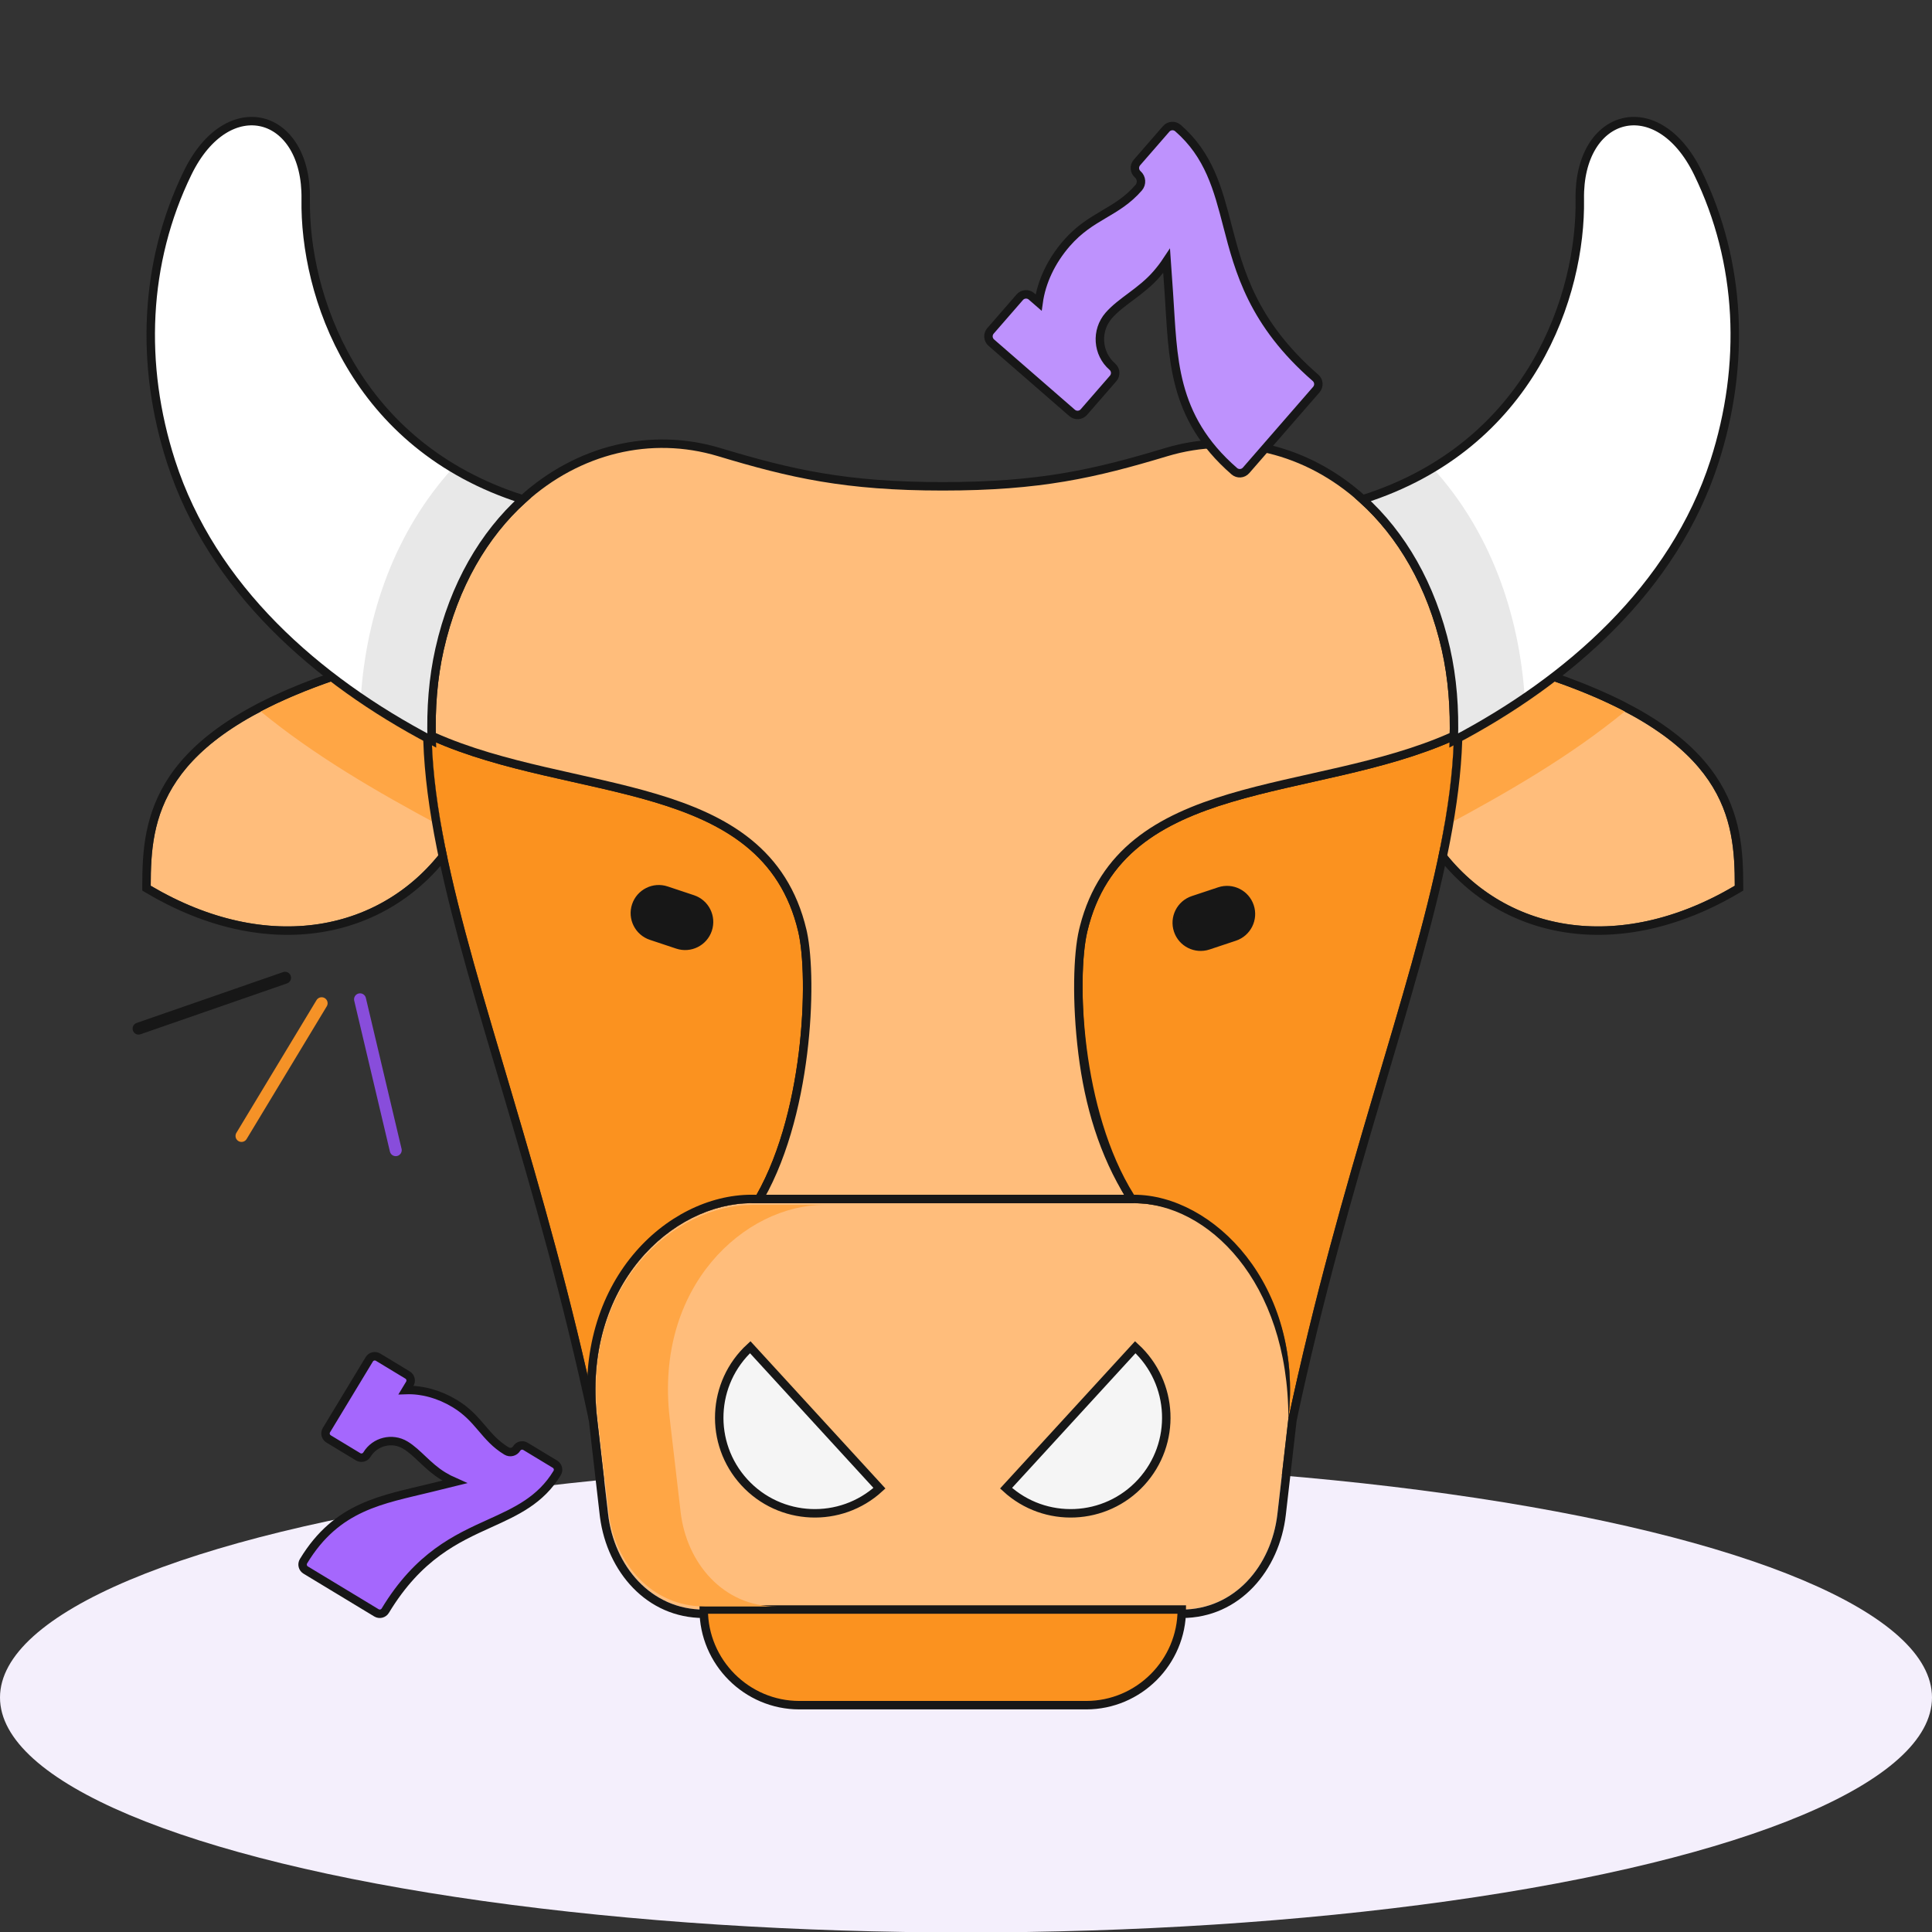 <svg width="457" height="457" viewBox="0 0 457 457" fill="none" xmlns="http://www.w3.org/2000/svg">
<rect x="0" y="0" width="457" height="457" fill="#333333" stroke="none"/>
<g clip-path="url(#clip0_1_8490)">
<ellipse cx="228.5" cy="401.532" rx="228.5" ry="55.576" fill="#F4EFFC"/>
<path d="M76.08 237.306L57.125 268.699" stroke="#F59227" stroke-width="2.83" stroke-linecap="round"/>
<path d="M67.426 231.281L32.782 243.308" stroke="#171717" stroke-width="2.83" stroke-linecap="round"/>
<path d="M85.165 236.379L93.607 272.065" stroke="#884DDB" stroke-width="2.83" stroke-linecap="round"/>
<path fill-rule="evenodd" clip-rule="evenodd" d="M35.654 209.516C63.47 225.965 90.722 220.311 105.284 200.249C103.515 191.394 102.383 183.068 102.124 175.161C94.169 170.983 86.513 166.217 79.411 160.857C37.541 175.164 35.654 193.736 35.654 209.516ZM366.592 160.857C359.49 166.217 351.834 170.984 343.878 175.161C343.62 183.068 342.488 191.393 340.719 200.249C355.281 220.31 382.533 225.965 410.349 209.516C410.349 193.736 408.461 175.164 366.592 160.857Z" fill="#FFBD7B"/>
<path d="M80.615 159.261C87.183 164.218 94.241 168.667 101.582 172.608L103.055 173.39L104.085 173.932L104.123 175.096C104.377 182.862 105.49 191.074 107.245 199.857L107.417 200.716L106.902 201.424C91.627 222.467 63.176 228.114 34.637 211.238L33.654 210.657V209.517C33.654 201.557 34.113 192.442 40.177 183.511C46.223 174.605 57.62 166.189 78.764 158.965L79.769 158.622L80.615 159.261ZM367.239 158.965C388.382 166.189 399.78 174.605 405.826 183.511C411.89 192.442 412.349 201.557 412.349 209.517V210.657L411.366 211.238C382.827 228.114 354.375 222.466 339.101 201.424L338.586 200.716L338.758 199.857C340.512 191.073 341.626 182.862 341.88 175.096L341.918 173.932L342.949 173.39C350.818 169.258 358.382 164.548 365.388 159.261L366.234 158.622L367.239 158.965ZM79.41 160.857C37.541 175.164 35.654 193.736 35.654 209.517C63.47 225.965 90.722 220.311 105.284 200.249C103.515 191.394 102.383 183.068 102.124 175.16C94.169 170.983 86.512 166.217 79.41 160.857ZM366.593 160.857C359.491 166.217 351.834 170.984 343.879 175.16C343.62 183.068 342.487 191.393 340.719 200.249C355.281 220.31 382.533 225.965 410.349 209.517C410.349 193.736 408.461 175.164 366.593 160.857Z" fill="#171717"/>
<path fill-rule="evenodd" clip-rule="evenodd" d="M104.382 195.466C103.132 188.377 102.336 181.629 102.124 175.161C94.168 170.984 86.512 166.218 79.41 160.858C72.457 163.234 66.611 165.728 61.689 168.307C74.44 178.769 89.068 187.258 104.382 195.466ZM384.313 168.307C371.563 178.769 356.935 187.258 341.621 195.466C342.871 188.377 343.667 181.629 343.879 175.161C351.835 170.984 359.491 166.218 366.593 160.858C373.546 163.234 379.391 165.728 384.313 168.307Z" fill="#FFA645"/>
<path fill-rule="evenodd" clip-rule="evenodd" d="M123.663 118.121C114.539 126.379 107.406 138.348 103.981 153.535C102.428 160.427 101.877 167.603 102.124 175.161C129.497 188.848 180.042 183.148 188.818 220.386C191.344 231.106 190.31 264.599 177.767 284.605H268.237C255.695 264.599 254.66 231.106 257.187 220.386C265.962 183.148 316.508 188.848 343.879 175.161C344.126 167.603 343.576 160.427 342.022 153.535C338.598 138.348 331.465 126.379 322.341 118.121C309.257 106.279 292.079 102.07 275.877 106.946C258.893 112.058 245.998 115.035 223.001 115.035C200.005 115.035 187.111 112.059 170.126 106.946C153.923 102.069 136.746 106.279 123.663 118.121Z" fill="#FFBD7B" stroke="#171717" stroke-width="2"/>
<path fill-rule="evenodd" clip-rule="evenodd" d="M188.817 220.385C180.267 184.101 135.416 189.998 102.13 175.164C102.128 175.163 102.126 175.161 102.125 175.161C102.383 183.068 103.515 191.393 105.284 200.249C112.222 234.977 128.958 277.858 141.263 335.667C137.618 303.929 159.114 284.604 177.767 284.604C190.309 264.599 191.343 231.105 188.817 220.385Z" fill="#FB921F"/>
<path d="M102.984 173.355C111.113 176.972 119.989 179.346 128.968 181.437C137.897 183.516 147.022 185.334 155.322 187.815C163.646 190.303 171.38 193.523 177.601 198.541C183.871 203.599 188.523 210.418 190.763 219.926L190.886 220.476C192.124 226.323 192.404 237.319 190.927 249.258C189.4 261.604 185.955 275.309 179.461 285.666L178.874 286.605H177.767C160.463 286.605 139.724 304.73 143.25 335.439L139.307 336.083C133.172 307.259 125.929 282.149 119.342 259.87C112.971 238.321 107.187 219.338 103.658 202.286L103.323 200.641C101.54 191.714 100.389 183.275 100.125 175.226L100.016 171.87L102.984 173.355ZM102.125 175.161C102.383 183.068 103.515 191.393 105.284 200.249C112.221 234.977 128.958 277.859 141.263 335.667C137.618 303.929 159.115 284.605 177.767 284.605C190.309 264.599 191.343 231.106 188.817 220.385C180.267 184.102 135.415 189.997 102.129 175.163C102.128 175.163 102.126 175.161 102.125 175.161ZM101.125 176.893C101.133 176.898 101.146 176.906 101.163 176.914C101.171 176.919 101.181 176.924 101.192 176.93L101.23 176.95C101.217 176.943 101.206 176.937 101.197 176.932C101.186 176.926 101.175 176.921 101.167 176.916C101.15 176.907 101.137 176.899 101.127 176.894C101.122 176.891 101.118 176.888 101.114 176.886C101.117 176.888 101.12 176.891 101.125 176.893ZM103.087 173.408C103.104 173.417 103.117 173.425 103.126 173.43C103.132 173.433 103.136 173.436 103.14 173.438C103.137 173.436 103.133 173.433 103.129 173.431C103.121 173.426 103.107 173.418 103.091 173.41C103.083 173.405 103.074 173.4 103.063 173.394L103.058 173.392C103.069 173.398 103.079 173.403 103.087 173.408Z" fill="#171717"/>
<path fill-rule="evenodd" clip-rule="evenodd" d="M268.236 284.604H177.767C159.115 284.604 137.619 303.93 141.263 335.667L143.841 358.112C145.26 370.465 154.019 380.729 166.458 380.729H279.545C291.984 380.729 300.743 370.468 302.162 358.112L304.74 335.667C308.385 303.927 286.89 284.604 268.236 284.604ZM177.461 318.675L208.026 352.022C198.818 360.462 184.511 359.84 176.07 350.631C167.63 341.422 168.253 327.115 177.461 318.675ZM237.977 352.022L268.542 318.675C277.75 327.115 278.373 341.422 269.933 350.631C261.493 359.84 247.186 360.462 237.977 352.022Z" fill="#FFBD7B"/>
<path d="M268.236 282.604C288.083 282.605 310.143 302.806 306.811 335.129L306.727 335.896L304.149 358.34C302.649 371.407 293.275 382.729 279.545 382.729H166.458C152.942 382.729 143.648 371.755 141.93 358.951L141.854 358.34L139.276 335.896C135.514 303.129 157.766 282.605 177.767 282.604H268.236ZM177.767 284.604C159.115 284.605 137.618 303.93 141.263 335.667L143.841 358.111C145.26 370.464 154.019 380.729 166.458 380.729H279.545C291.985 380.729 300.743 370.467 302.162 358.111L304.74 335.667C308.385 303.927 286.89 284.605 268.236 284.604H177.767ZM208.025 352.022C198.817 360.462 184.51 359.84 176.07 350.632C167.63 341.423 168.253 327.116 177.461 318.676L208.025 352.022ZM268.542 318.676C277.75 327.116 278.373 341.423 269.933 350.631C261.493 359.84 247.187 360.462 237.978 352.022L268.542 318.676ZM177.403 321.571C170.381 329.372 170.307 341.383 177.545 349.28L177.909 349.668C185.179 357.207 196.891 358.04 205.134 351.827L177.403 321.571ZM240.868 351.827C249.251 358.146 261.22 357.177 268.458 349.279L268.813 348.883C275.692 340.985 275.505 329.243 268.599 321.571L240.868 351.827Z" fill="#171717"/>
<path fill-rule="evenodd" clip-rule="evenodd" d="M257.186 220.385C254.66 231.105 255.694 264.598 268.236 284.604C286.89 284.604 308.385 303.926 304.74 335.667C317.046 277.858 333.781 234.977 340.719 200.249C342.488 191.394 343.62 183.068 343.879 175.161C343.877 175.161 343.875 175.163 343.873 175.164C310.587 189.998 265.736 184.101 257.186 220.385Z" fill="#FB921F"/>
<path d="M345.878 175.226C345.631 182.772 344.605 190.661 343.008 198.973L342.68 200.641C339.189 218.116 333.237 237.626 326.661 259.87C320.074 282.149 312.832 307.259 306.696 336.083L304.753 335.439C304.74 303 285.542 284.605 268.236 284.605H267.13L266.542 283.666C260.049 273.309 256.603 261.604 255.076 249.258C253.552 236.934 253.9 225.614 255.24 219.926L255.457 219.042C257.773 209.994 262.328 203.441 268.401 198.541C274.622 193.523 282.357 190.303 290.681 187.815C298.981 185.334 308.106 183.516 317.035 181.437C326.014 179.346 334.89 176.972 343.018 173.355L345.987 171.87L345.878 175.226ZM343.874 175.163C310.588 189.997 265.736 184.102 257.186 220.385C254.66 231.106 255.694 262.599 268.236 282.605C286.89 282.605 308.385 303.927 304.74 335.667C317.046 277.859 333.781 234.977 340.719 200.249C342.488 191.394 343.62 183.068 343.879 175.161L343.874 175.163ZM344.899 176.88C344.899 176.88 344.896 176.882 344.894 176.883C344.89 176.886 344.883 176.89 344.874 176.895C344.867 176.899 344.856 176.904 344.844 176.911C344.858 176.903 344.869 176.898 344.877 176.894L344.901 176.879L344.899 176.88ZM342.875 173.43C342.87 173.433 342.866 173.436 342.863 173.438C342.867 173.436 342.872 173.432 342.878 173.429C342.882 173.427 342.887 173.424 342.893 173.42C342.886 173.424 342.88 173.427 342.875 173.43Z" fill="#171717"/>
<path fill-rule="evenodd" clip-rule="evenodd" d="M268.542 318.675L237.977 352.022C247.186 360.462 261.493 359.84 269.933 350.631C278.373 341.422 277.75 327.115 268.542 318.675ZM208.026 352.022L177.461 318.675C168.253 327.115 167.63 341.422 176.071 350.631C184.511 359.84 198.817 360.462 208.026 352.022Z" fill="#F5F5F5" stroke="#171717" stroke-width="2"/>
<path fill-rule="evenodd" clip-rule="evenodd" d="M279.545 380.729C217.223 380.729 228.78 380.729 166.458 380.729C166.458 393.169 176.636 403.346 189.075 403.346H256.928C269.367 403.346 279.545 393.169 279.545 380.729Z" fill="#FB921F" stroke="#171717" stroke-width="2"/>
<path fill-rule="evenodd" clip-rule="evenodd" d="M102.125 175.161C101.877 167.603 102.428 160.427 103.982 153.535C107.406 138.348 114.539 126.379 123.663 118.121C83.667 105.437 71.958 69.605 72.315 47.119C72.642 26.551 53.913 21.326 44.382 40.892C34.043 62.112 33.097 86.337 40.449 109.156C50.101 139.12 74.976 160.906 102.125 175.161ZM322.34 118.121C331.464 126.379 338.598 138.348 342.022 153.535C343.576 160.427 344.126 167.603 343.879 175.161C371.027 160.906 395.902 139.12 405.555 109.156C412.906 86.336 411.96 62.112 401.622 40.891C392.09 21.326 373.361 26.55 373.688 47.118C374.046 69.605 362.336 105.437 322.34 118.121Z" fill="white" stroke="#171717" stroke-width="2"/>
<path opacity="0.1" fill-rule="evenodd" clip-rule="evenodd" d="M102.124 175.161C101.877 167.603 102.428 160.427 103.981 153.535C107.406 138.348 114.539 126.379 123.663 118.121C117.484 116.162 111.983 113.649 107.094 110.719C93.539 125.618 86.634 145.121 85.339 165.106C90.751 168.798 96.386 172.148 102.124 175.161ZM338.909 110.719C352.465 125.618 359.371 145.121 360.665 165.106C355.253 168.798 349.617 172.148 343.879 175.161C344.127 167.603 343.576 160.426 342.022 153.534C338.598 138.347 331.465 126.378 322.341 118.12C328.519 116.162 334.02 113.648 338.909 110.719Z" fill="#171717"/>
<path fill-rule="evenodd" clip-rule="evenodd" d="M195 285H177.997C159.302 285 137.756 304.099 141.409 335.465L143.992 357.647C145.414 369.856 154.194 380 166.662 380H183.665C171.196 380 162.417 369.856 160.995 357.647L158.411 335.465C154.758 304.099 176.304 285 195 285Z" fill="#FFA645"/>
<path d="M154.041 221.364C151.077 220.377 149.475 217.175 150.461 214.211C151.448 211.248 154.651 209.645 157.614 210.632L163.851 212.709C166.814 213.695 168.417 216.898 167.43 219.861C166.443 222.825 163.241 224.427 160.277 223.441L154.041 221.364Z" fill="#171717" stroke="#171717" stroke-width="2"/>
<path d="M278.642 220.066C277.655 217.103 279.258 213.9 282.221 212.913L288.458 210.837C291.421 209.85 294.624 211.452 295.611 214.416C296.597 217.379 294.995 220.582 292.031 221.569L285.795 223.645C282.831 224.632 279.629 223.03 278.642 220.066Z" fill="#171717" stroke="#171717" stroke-width="2"/>
<path d="M89.044 381.507L72.307 371.382C71.588 370.947 71.358 370.011 71.793 369.292C79.708 356.208 90.436 354.748 101.866 351.935L107.511 350.545C106.629 350.158 105.73 349.688 104.817 349.136C101.153 346.919 98.833 343.611 95.898 341.835C92.77 339.943 88.687 340.948 86.795 344.075C86.36 344.794 85.424 345.024 84.705 344.589L77.732 340.371C77.013 339.936 76.782 339 77.218 338.281L87.342 321.545C87.777 320.825 88.713 320.595 89.432 321.03L96.406 325.249C97.125 325.684 97.355 326.62 96.92 327.339L96.034 328.804C99.831 328.67 103.885 329.774 107.563 331.999C113.406 335.533 114.535 340.027 119.823 343.226C120.643 343.722 121.714 343.458 122.21 342.638C122.645 341.919 123.581 341.689 124.3 342.124L131.273 346.342C131.992 346.778 132.223 347.713 131.788 348.432C127.881 354.89 122.039 357.538 115.854 360.341C107.957 363.92 99.007 367.977 91.134 380.992C90.698 381.711 89.763 381.942 89.044 381.507Z" fill="#A567FD" stroke="#171717" stroke-width="2"/>
<path d="M311.369 92.153L294.745 111.265C294.031 112.086 292.786 112.173 291.965 111.459C277.023 98.463 277.536 84.451 276.477 69.246L275.954 61.735C275.265 62.776 274.466 63.818 273.559 64.861C269.92 69.045 265.185 71.272 262.269 74.625C259.163 78.196 259.541 83.628 263.113 86.734C263.934 87.449 264.02 88.694 263.306 89.515L256.379 97.478C255.665 98.299 254.42 98.386 253.599 97.672L234.487 81.048C233.666 80.334 233.579 79.089 234.293 78.268L241.22 70.304C241.934 69.483 243.179 69.397 244 70.111L245.674 71.566C246.343 66.692 248.649 61.763 252.302 57.563C258.106 50.891 264.089 50.445 269.341 44.407C270.156 43.47 270.057 42.045 269.12 41.231C268.299 40.516 268.212 39.272 268.926 38.45L275.853 30.487C276.567 29.666 277.812 29.579 278.633 30.293C286.008 36.707 288.093 44.748 290.3 53.26C293.119 64.127 296.313 76.445 311.176 89.373C311.997 90.087 312.083 91.332 311.369 92.153Z" fill="#BE92FD" stroke="#171717" stroke-width="2"/>
</g>
<defs>
<clipPath id="clip0_1_8490">
<rect width="457" height="457" fill="white"/>
</clipPath>
</defs>
</svg>
